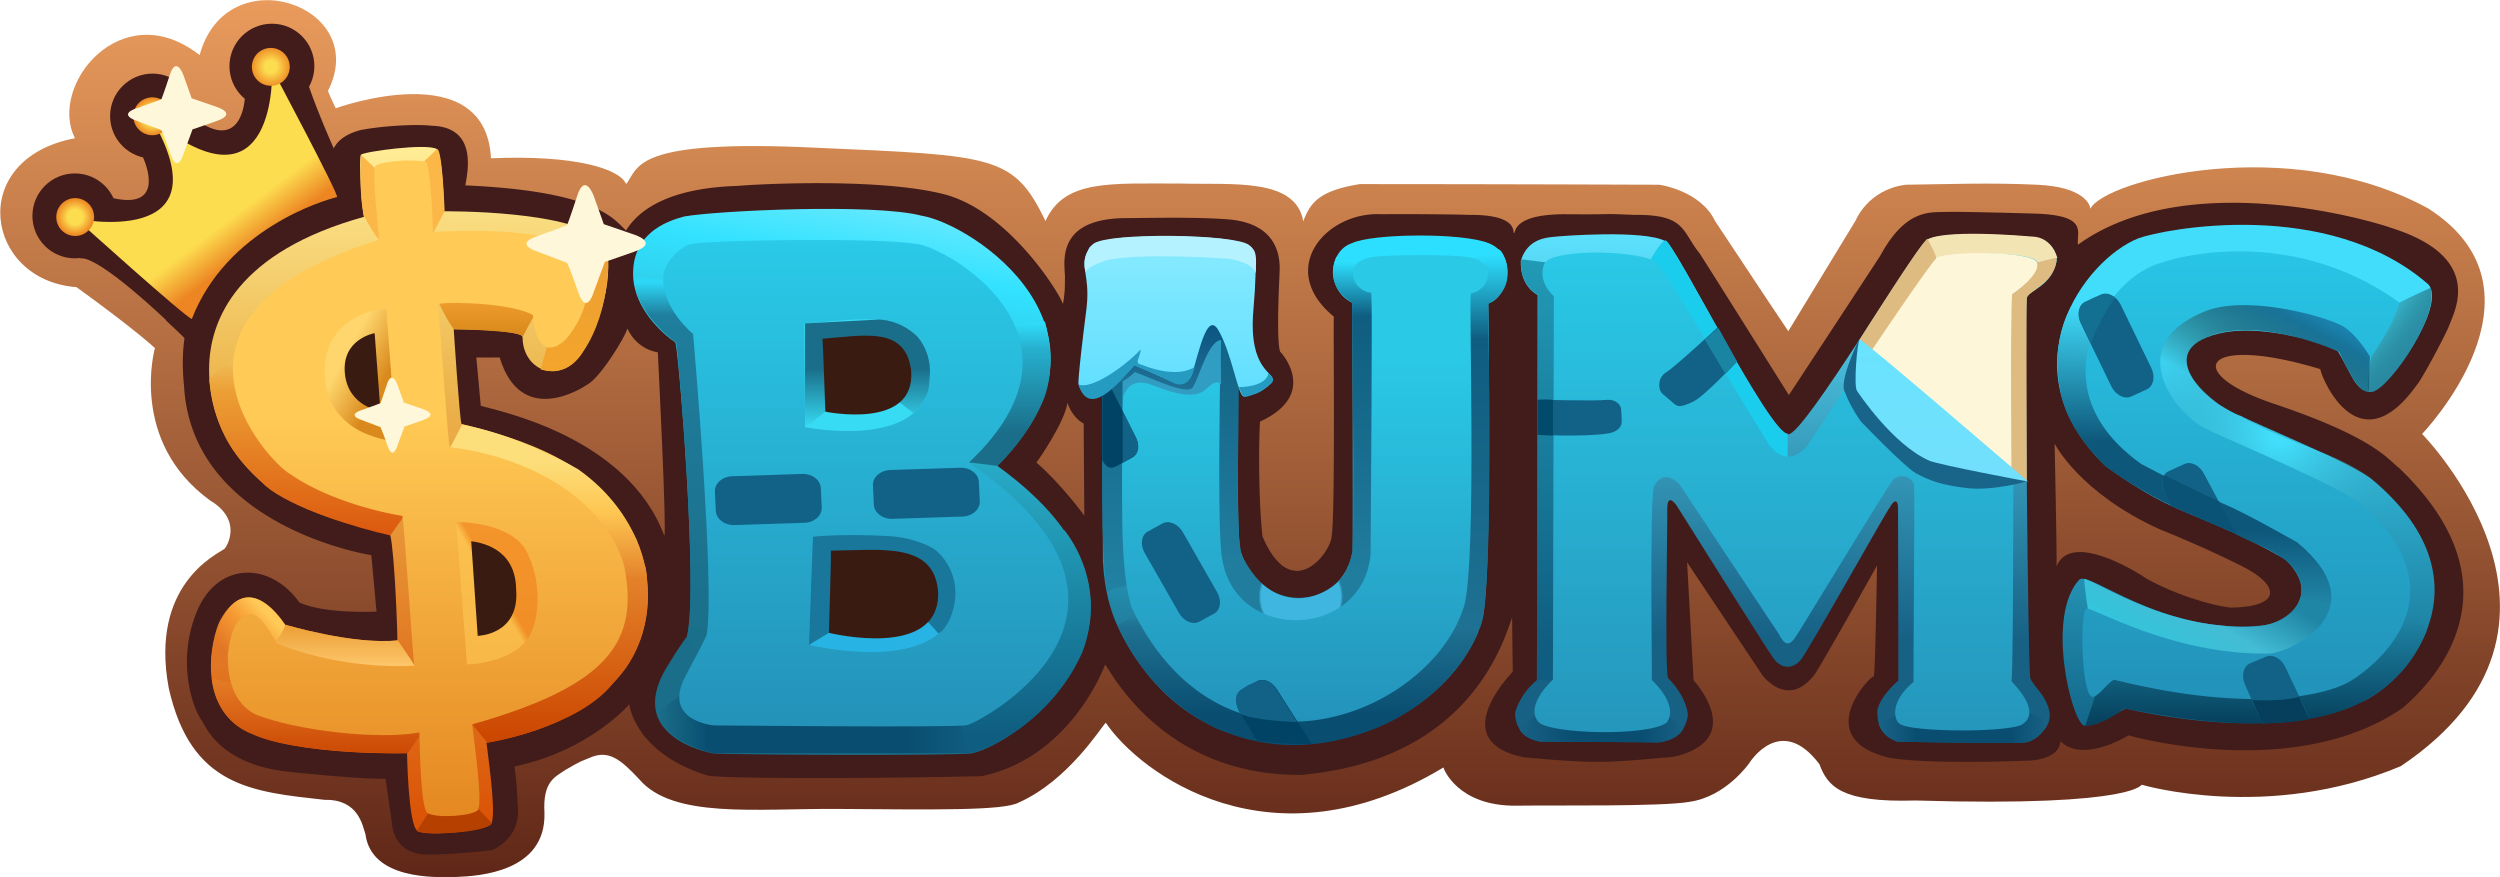 <svg id="logo_complex" xmlns="http://www.w3.org/2000/svg" xmlns:xlink="http://www.w3.org/1999/xlink" width="3857" height="1353" viewBox="0 0 3857 1353">
  <defs>
    <style>
      .cls-1, .cls-10, .cls-11, .cls-12, .cls-13, .cls-14, .cls-15, .cls-16, .cls-17, .cls-18, .cls-19, .cls-2, .cls-20, .cls-21, .cls-22, .cls-23, .cls-24, .cls-25, .cls-26, .cls-27, .cls-28, .cls-29, .cls-3, .cls-30, .cls-31, .cls-32, .cls-33, .cls-34, .cls-35, .cls-36, .cls-37, .cls-38, .cls-39, .cls-4, .cls-40, .cls-41, .cls-42, .cls-43, .cls-44, .cls-45, .cls-46, .cls-47, .cls-48, .cls-49, .cls-5, .cls-50, .cls-51, .cls-52, .cls-53, .cls-54, .cls-55, .cls-56, .cls-57, .cls-58, .cls-59, .cls-6, .cls-60, .cls-61, .cls-62, .cls-63, .cls-64, .cls-65, .cls-66, .cls-67, .cls-68, .cls-69, .cls-7, .cls-70, .cls-71, .cls-72, .cls-74, .cls-76, .cls-78, .cls-8, .cls-9 {
        fill-rule: evenodd;
      }

      .cls-1 {
        fill: url(#linear-gradient);
        filter: url(#filter);
      }

      .cls-2, .cls-73 {
        fill: #421c1b;
      }

      .cls-3 {
        fill: url(#linear-gradient-2);
      }

      .cls-4 {
        fill: url(#linear-gradient-3);
      }

      .cls-5 {
        fill: url(#linear-gradient-4);
      }

      .cls-6 {
        fill: url(#linear-gradient-5);
      }

      .cls-7 {
        fill: url(#linear-gradient-6);
      }

      .cls-8 {
        fill: url(#linear-gradient-7);
      }

      .cls-9 {
        fill: url(#linear-gradient-8);
      }

      .cls-10 {
        fill: url(#linear-gradient-9);
      }

      .cls-11 {
        fill: url(#linear-gradient-10);
      }

      .cls-12 {
        fill: url(#radial-gradient);
      }

      .cls-13 {
        fill: url(#linear-gradient-11);
      }

      .cls-14 {
        fill: url(#linear-gradient-12);
      }

      .cls-15 {
        fill: #116286;
      }

      .cls-16, .cls-31 {
        fill: #1a84a3;
      }

      .cls-16 {
        opacity: 0.41;
      }

      .cls-17 {
        fill: #053f5b;
      }

      .cls-18 {
        fill: #0b5376;
      }

      .cls-19 {
        fill: url(#linear-gradient-13);
      }

      .cls-20 {
        fill: #f3e4b4;
      }

      .cls-21 {
        fill: url(#linear-gradient-14);
      }

      .cls-22 {
        fill: url(#linear-gradient-15);
      }

      .cls-23 {
        fill: url(#linear-gradient-16);
      }

      .cls-24 {
        fill: #1bcded;
      }

      .cls-25 {
        fill: url(#linear-gradient-17);
      }

      .cls-26 {
        fill: #fef6d9;
      }

      .cls-27 {
        fill: #debc81;
      }

      .cls-28 {
        fill: url(#linear-gradient-18);
      }

      .cls-29 {
        fill: url(#linear-gradient-19);
      }

      .cls-30 {
        fill: #004b6c;
      }

      .cls-32 {
        fill: url(#linear-gradient-20);
      }

      .cls-33 {
        fill: url(#linear-gradient-21);
      }

      .cls-34 {
        fill: url(#linear-gradient-22);
      }

      .cls-35 {
        fill: url(#linear-gradient-23);
      }

      .cls-36 {
        fill: url(#linear-gradient-24);
      }

      .cls-37 {
        fill: url(#linear-gradient-25);
      }

      .cls-38 {
        fill: url(#radial-gradient-2);
      }

      .cls-39 {
        fill: url(#linear-gradient-26);
      }

      .cls-40 {
        fill: #329dc3;
      }

      .cls-41 {
        fill: url(#linear-gradient-27);
      }

      .cls-42 {
        fill: #004364;
      }

      .cls-43 {
        fill: url(#linear-gradient-28);
      }

      .cls-44 {
        fill: #259bc2;
      }

      .cls-45 {
        fill: url(#linear-gradient-29);
      }

      .cls-46 {
        fill: url(#linear-gradient-30);
      }

      .cls-47 {
        fill: url(#linear-gradient-31);
      }

      .cls-48 {
        fill: url(#linear-gradient-32);
      }

      .cls-49 {
        fill: url(#linear-gradient-33);
      }

      .cls-50 {
        fill: url(#linear-gradient-34);
      }

      .cls-51 {
        fill: url(#linear-gradient-35);
      }

      .cls-52 {
        fill: #27b4e4;
      }

      .cls-53 {
        fill: #19779b;
      }

      .cls-54 {
        fill: #3a1b12;
      }

      .cls-55 {
        fill: #37dbf4;
      }

      .cls-56 {
        fill: url(#linear-gradient-36);
      }

      .cls-57 {
        fill: url(#linear-gradient-37);
      }

      .cls-58 {
        fill: url(#linear-gradient-38);
      }

      .cls-59 {
        fill: url(#linear-gradient-39);
      }

      .cls-60 {
        fill: url(#linear-gradient-40);
      }

      .cls-61 {
        fill: url(#linear-gradient-41);
      }

      .cls-62 {
        fill: url(#linear-gradient-42);
      }

      .cls-63 {
        fill: url(#linear-gradient-43);
      }

      .cls-64 {
        fill: url(#linear-gradient-44);
      }

      .cls-65 {
        fill: url(#linear-gradient-45);
      }

      .cls-66 {
        fill: url(#linear-gradient-46);
      }

      .cls-67 {
        fill: #fbb748;
      }

      .cls-68 {
        fill: url(#linear-gradient-47);
      }

      .cls-69 {
        fill: url(#linear-gradient-48);
      }

      .cls-70 {
        fill: url(#linear-gradient-49);
      }

      .cls-71 {
        opacity: 0.62;
        fill: url(#linear-gradient-50);
      }

      .cls-72 {
        fill: url(#linear-gradient-51);
      }

      .cls-74 {
        fill: url(#linear-gradient-52);
      }

      .cls-75 {
        fill: url(#radial-gradient-3);
      }

      .cls-76 {
        fill: url(#radial-gradient-4);
      }

      .cls-77 {
        fill: url(#radial-gradient-5);
      }

      .cls-78 {
        fill: #fff7d9;
      }
    </style>
    <linearGradient id="linear-gradient" x1="1928.643" y1="0.25" x2="1928.643" y2="1353.31" gradientUnits="userSpaceOnUse">
      <stop offset="0" stop-color="#e99b5c"/>
      <stop offset="1" stop-color="#602718"/>
    </linearGradient>
    <filter id="filter" x="0.406" y="0.25" width="3856.474" height="1353.06" filterUnits="userSpaceOnUse">
      <feGaussianBlur result="blur" stdDeviation="9.899" in="SourceAlpha"/>
      <feFlood result="flood" flood-color="#6e3a17" flood-opacity="0.35"/>
      <feComposite result="composite" operator="out" in2="blur"/>
      <feOffset result="offset"/>
      <feComposite result="composite-2" operator="in" in2="SourceAlpha"/>
      <feBlend result="blend" mode="multiply" in2="SourceGraphic"/>
    </filter>
    <linearGradient id="linear-gradient-2" x1="880.247" y1="826.5" x2="880.247" y2="507" gradientUnits="userSpaceOnUse">
      <stop offset="0" stop-color="#945231"/>
      <stop offset="1" stop-color="#b66f42"/>
    </linearGradient>
    <linearGradient id="linear-gradient-3" x1="1635.88" y1="795.5" x2="1635.88" y2="621.5" gradientUnits="userSpaceOnUse">
      <stop offset="0" stop-color="#975533"/>
      <stop offset="1" stop-color="#a7633b"/>
    </linearGradient>
    <linearGradient id="linear-gradient-4" x1="3336.065" y1="937.5" x2="3336.065" y2="684.5" gradientUnits="userSpaceOnUse">
      <stop offset="0" stop-color="#85462a"/>
      <stop offset="1" stop-color="#9e5b36"/>
    </linearGradient>
    <linearGradient id="linear-gradient-5" x1="3464.875" y1="1119.56" x2="3464.875" y2="346.875" gradientUnits="userSpaceOnUse">
      <stop offset="0" stop-color="#13678a"/>
      <stop offset="0.817" stop-color="#41ddfb"/>
      <stop offset="1" stop-color="#41ddfb"/>
    </linearGradient>
    <linearGradient id="linear-gradient-6" x1="3480.5" y1="1120" x2="3480.5" y2="925.375" gradientUnits="userSpaceOnUse">
      <stop offset="0" stop-color="#053f5b"/>
      <stop offset="1" stop-color="#2491b3"/>
    </linearGradient>
    <linearGradient id="linear-gradient-7" x1="3751.53" y1="556.503" x2="3652.97" y2="492.497" gradientUnits="userSpaceOnUse">
      <stop offset="0" stop-color="#2aa3ce"/>
      <stop offset="0.096" stop-color="#2895ba"/>
      <stop offset="1" stop-color="#101003" stop-opacity="0"/>
    </linearGradient>
    <linearGradient id="linear-gradient-8" x1="3384.09" y1="1028.97" x2="3464.63" y2="893" gradientUnits="userSpaceOnUse">
      <stop offset="0" stop-color="#34c4db"/>
      <stop offset="0.467" stop-color="#43bcd5"/>
      <stop offset="1" stop-color="#2086a6"/>
    </linearGradient>
    <linearGradient id="linear-gradient-9" x1="0.77" x2="-0.77" y2="-1" gradientUnits="userSpaceOnUse">
      <stop offset="0" stop-color="#38cbe6"/>
      <stop offset="1" stop-color="#2fb1d0"/>
    </linearGradient>
    <linearGradient id="linear-gradient-10" x1="3391.619" y1="929.531" x2="3399.601" y2="472.219" gradientUnits="userSpaceOnUse">
      <stop offset="-0.22" stop-color="#2186a7"/>
      <stop offset="-0.03" stop-color="#2186a7"/>
      <stop offset="0.248" stop-color="#0d577a"/>
      <stop offset="0.537" stop-color="#0d577a"/>
      <stop offset="1.047" stop-color="#41ddfb"/>
      <stop offset="1.22" stop-color="#41ddfb"/>
    </linearGradient>
    <radialGradient id="radial-gradient" cx="3516.64" cy="668.813" r="198.812" gradientUnits="userSpaceOnUse">
      <stop offset="0.016" stop-color="#41ddfb"/>
      <stop offset="0.088" stop-color="#41ddfb"/>
      <stop offset="1.66" stop-color="#35abc2" stop-opacity="0"/>
    </radialGradient>
    <linearGradient id="linear-gradient-11" x1="3508.492" y1="453.094" x2="3427.888" y2="604.688" gradientUnits="userSpaceOnUse">
      <stop offset="0" stop-color="#1981ad"/>
      <stop offset="0.124" stop-color="#187398"/>
      <stop offset="1" stop-color="#101003" stop-opacity="0"/>
    </linearGradient>
    <linearGradient id="linear-gradient-12" x1="3465.64" y1="1078.47" x2="3465.64" y2="387.75" gradientUnits="userSpaceOnUse">
      <stop offset="0" stop-color="#2292b9"/>
      <stop offset="1" stop-color="#28c5e6"/>
    </linearGradient>
    <linearGradient id="linear-gradient-13" x1="2748.448" y1="1146.03" x2="2762.142" y2="361.469" gradientUnits="userSpaceOnUse">
      <stop offset="0" stop-color="#176185"/>
      <stop offset="0.211" stop-color="#176185"/>
      <stop offset="1" stop-color="#5de3ff"/>
    </linearGradient>
    <linearGradient id="linear-gradient-14" x1="2898.94" y1="1118.895" x2="3161" y2="1118.895" gradientUnits="userSpaceOnUse">
      <stop offset="0" stop-color="#176185"/>
      <stop offset="0.021" stop-color="#176185"/>
      <stop offset="0.225" stop-color="#094e71"/>
      <stop offset="0.5" stop-color="#094e71"/>
      <stop offset="0.775" stop-color="#094e71"/>
      <stop offset="0.979" stop-color="#176185"/>
      <stop offset="1" stop-color="#176185"/>
    </linearGradient>
    <linearGradient id="linear-gradient-15" x1="2344.84" y1="1120.513" x2="2597" y2="1111.707" gradientUnits="userSpaceOnUse">
      <stop offset="0" stop-color="#176185"/>
      <stop offset="0.329" stop-color="#094e71"/>
      <stop offset="0.738" stop-color="#094e71"/>
      <stop offset="1" stop-color="#176185"/>
    </linearGradient>
    <linearGradient id="linear-gradient-16" x1="2379.89" y1="1051" x2="2379.89" y2="400" gradientUnits="userSpaceOnUse">
      <stop offset="0" stop-color="#0f5d80"/>
      <stop offset="0.073" stop-color="#0f5d80"/>
      <stop offset="0.994" stop-color="#219ab6"/>
      <stop offset="1" stop-color="#219ab6"/>
    </linearGradient>
    <linearGradient id="linear-gradient-17" x1="2755.8" y1="1129.56" x2="2755.8" y2="389.656" gradientUnits="userSpaceOnUse">
      <stop offset="0" stop-color="#2596bc"/>
      <stop offset="1" stop-color="#2ac9e7"/>
    </linearGradient>
    <linearGradient id="linear-gradient-18" x1="2991.196" y1="524" x2="2979.144" y2="753.969" gradientUnits="userSpaceOnUse">
      <stop offset="0" stop-color="#196589"/>
      <stop offset="0.746" stop-color="#196589"/>
      <stop offset="1" stop-color="#196589"/>
    </linearGradient>
    <linearGradient id="linear-gradient-19" x1="2995.875" y1="743" x2="2995.875" y2="524" gradientUnits="userSpaceOnUse">
      <stop offset="0" stop-color="#72dffd"/>
      <stop offset="1" stop-color="#69e3fe"/>
    </linearGradient>
    <linearGradient id="linear-gradient-20" x1="2013.045" y1="1147.94" x2="2013.045" y2="363.344" gradientUnits="userSpaceOnUse">
      <stop offset="0" stop-color="#1f6e8f"/>
      <stop offset="0.14" stop-color="#1f6e8f"/>
      <stop offset="0.778" stop-color="#2ddffe"/>
      <stop offset="1" stop-color="#2ddffe"/>
    </linearGradient>
    <linearGradient id="linear-gradient-21" x1="2281.955" y1="977.5" x2="2281.955" y2="384.812" gradientUnits="userSpaceOnUse">
      <stop offset="0" stop-color="#1f7293"/>
      <stop offset="0.766" stop-color="#0f5d80"/>
      <stop offset="0.986" stop-color="#2ddffe"/>
      <stop offset="1" stop-color="#2ddffe"/>
    </linearGradient>
    <linearGradient id="linear-gradient-22" x1="2002.5" y1="1149.47" x2="2002.5" y2="948" gradientUnits="userSpaceOnUse">
      <stop offset="0" stop-color="#094e71"/>
      <stop offset="0.234" stop-color="#094e71"/>
      <stop offset="0.907" stop-color="#1f7192"/>
      <stop offset="0.99" stop-color="#2280a1"/>
      <stop offset="1" stop-color="#2280a1"/>
    </linearGradient>
    <linearGradient id="linear-gradient-23" x1="2097.155" y1="927.844" x2="2097.155" y2="396" gradientUnits="userSpaceOnUse">
      <stop offset="0" stop-color="#2280a1"/>
      <stop offset="0.828" stop-color="#0f5d80"/>
      <stop offset="0.986" stop-color="#2ddffe"/>
      <stop offset="1" stop-color="#2ddffe"/>
    </linearGradient>
    <linearGradient id="linear-gradient-24" x1="1898.06" y1="899.938" x2="1898.06" y2="384" gradientUnits="userSpaceOnUse">
      <stop offset="0" stop-color="#2280a1"/>
      <stop offset="0.888" stop-color="#0f5d80"/>
      <stop offset="0.986" stop-color="#2ddffe"/>
      <stop offset="1" stop-color="#2ddffe"/>
    </linearGradient>
    <linearGradient id="linear-gradient-25" x1="1728.375" y1="920.312" x2="1728.375" y2="395" gradientUnits="userSpaceOnUse">
      <stop offset="0" stop-color="#2282a3"/>
      <stop offset="0.888" stop-color="#0f5d80"/>
      <stop offset="0.986" stop-color="#2ddffe"/>
      <stop offset="1" stop-color="#2ddffe"/>
    </linearGradient>
    <radialGradient id="radial-gradient-2" cx="2006.86" cy="920.578" r="65.216" gradientUnits="userSpaceOnUse">
      <stop offset="0" stop-color="#3eb6e0"/>
      <stop offset="0.939" stop-color="#3eb6e0"/>
      <stop offset="1.44" stop-color="#217d9e"/>
    </radialGradient>
    <linearGradient id="linear-gradient-26" x1="2013.28" y1="1113.47" x2="2013.28" y2="393.562" gradientUnits="userSpaceOnUse">
      <stop offset="0" stop-color="#2493bb"/>
      <stop offset="0.778" stop-color="#2ac9e6"/>
      <stop offset="1" stop-color="#2ac9e6"/>
    </linearGradient>
    <linearGradient id="linear-gradient-27" x1="1808.678" y1="494.438" x2="1799.352" y2="601.031" gradientUnits="userSpaceOnUse">
      <stop offset="-0.165" stop-color="#0a5481"/>
      <stop offset="1.165" stop-color="#217196"/>
    </linearGradient>
    <linearGradient id="linear-gradient-28" x1="1813.58" y1="614.562" x2="1813.58" y2="364.688" gradientUnits="userSpaceOnUse">
      <stop offset="0" stop-color="#60deff"/>
      <stop offset="1" stop-color="#89ebff"/>
    </linearGradient>
    <linearGradient id="linear-gradient-29" x1="1805.53" y1="421.75" x2="1805.53" y2="363.875" gradientUnits="userSpaceOnUse">
      <stop offset="0" stop-color="#b5f2ff"/>
      <stop offset="1" stop-color="#b5f2ff"/>
    </linearGradient>
    <linearGradient id="linear-gradient-30" x1="1256.562" y1="1164.62" x2="1402.817" y2="322.281" gradientUnits="userSpaceOnUse">
      <stop offset="0" stop-color="#1a6e89"/>
      <stop offset="0.226" stop-color="#1a6e89"/>
      <stop offset="0.887" stop-color="#32e2ff"/>
      <stop offset="1" stop-color="#65e9ff"/>
    </linearGradient>
    <linearGradient id="linear-gradient-31" x1="1581" y1="1162.03" x2="1581" y2="818" xlink:href="#linear-gradient-16"/>
    <linearGradient id="linear-gradient-32" x1="1013" y1="1115.205" x2="1496" y2="1115.205" gradientUnits="userSpaceOnUse">
      <stop offset="0" stop-color="#1a6e89"/>
      <stop offset="0.006" stop-color="#1a6e89"/>
      <stop offset="0.163" stop-color="#094e71"/>
      <stop offset="0.801" stop-color="#094e71"/>
      <stop offset="1" stop-color="#0f5d80"/>
    </linearGradient>
    <linearGradient id="linear-gradient-33" x1="1044.405" y1="1021.03" x2="1044.405" y2="429.562" gradientUnits="userSpaceOnUse">
      <stop offset="0" stop-color="#1a6e89"/>
      <stop offset="0.904" stop-color="#1f7e9d"/>
      <stop offset="0.99" stop-color="#2dd8f6"/>
      <stop offset="1" stop-color="#2dd8f6"/>
    </linearGradient>
    <linearGradient id="linear-gradient-34" x1="1545.125" y1="718.812" x2="1545.125" y2="496" gradientUnits="userSpaceOnUse">
      <stop offset="0" stop-color="#1a6e89"/>
      <stop offset="0.226" stop-color="#1a6e89"/>
      <stop offset="0.813" stop-color="#26b0ce"/>
      <stop offset="1" stop-color="#30dffc"/>
    </linearGradient>
    <linearGradient id="linear-gradient-35" x1="1335.625" y1="1120.69" x2="1335.625" y2="370.219" gradientUnits="userSpaceOnUse">
      <stop offset="0" stop-color="#2492b9"/>
      <stop offset="1" stop-color="#2acae8"/>
    </linearGradient>
    <linearGradient id="linear-gradient-36" x1="1338.39" y1="660" x2="1338.39" y2="493" gradientUnits="userSpaceOnUse">
      <stop offset="0" stop-color="#37dbf4"/>
      <stop offset="0.545" stop-color="#1a6e89"/>
      <stop offset="1" stop-color="#1a6e89"/>
    </linearGradient>
    <linearGradient id="linear-gradient-37" x1="661.109" y1="1285.81" x2="661.109" y2="226.719" gradientUnits="userSpaceOnUse">
      <stop offset="0" stop-color="#da5005"/>
      <stop offset="0.667" stop-color="#edb850"/>
      <stop offset="1" stop-color="#ffed96"/>
    </linearGradient>
    <linearGradient id="linear-gradient-38" x1="476.985" y1="826" x2="476.985" y2="548.281" gradientUnits="userSpaceOnUse">
      <stop offset="0" stop-color="#dc580d"/>
      <stop offset="0.801" stop-color="#ec9f35"/>
      <stop offset="1" stop-color="#f0c45d"/>
    </linearGradient>
    <linearGradient id="linear-gradient-39" x1="886.281" y1="572.562" x2="886.281" y2="377" gradientUnits="userSpaceOnUse">
      <stop offset="0" stop-color="#f3a52b"/>
      <stop offset="1" stop-color="#ec9f35"/>
    </linearGradient>
    <linearGradient id="linear-gradient-40" x1="750.844" y1="519" x2="750.844" y2="450.688" gradientUnits="userSpaceOnUse">
      <stop offset="0" stop-color="#d8871a"/>
      <stop offset="1" stop-color="#f3a231"/>
    </linearGradient>
    <linearGradient id="linear-gradient-41" x1="860.563" y1="1146" x2="860.563" y2="865.812" gradientUnits="userSpaceOnUse">
      <stop offset="0" stop-color="#cb4500"/>
      <stop offset="1" stop-color="#e6882e"/>
    </linearGradient>
    <linearGradient id="linear-gradient-42" x1="701" y1="1285.56" x2="701" y2="1242.56" gradientUnits="userSpaceOnUse">
      <stop offset="0" stop-color="#b64000"/>
      <stop offset="1" stop-color="#b64000"/>
    </linearGradient>
    <linearGradient id="linear-gradient-43" x1="492.047" y1="1162.09" x2="492.047" y2="1047" gradientUnits="userSpaceOnUse">
      <stop offset="0" stop-color="#cc4904"/>
      <stop offset="1" stop-color="#e47c27"/>
    </linearGradient>
    <linearGradient id="linear-gradient-44" x1="532.438" y1="1030.34" x2="532.438" y2="964" gradientUnits="userSpaceOnUse">
      <stop offset="0" stop-color="#fdc86d"/>
      <stop offset="1" stop-color="#ec9f35"/>
    </linearGradient>
    <linearGradient id="linear-gradient-45" x1="325.594" y1="1033.273" x2="440.188" y2="926.413" gradientUnits="userSpaceOnUse">
      <stop offset="0.22" stop-color="#e17624"/>
      <stop offset="0.563" stop-color="#f79e35"/>
      <stop offset="0.78" stop-color="#ffca57"/>
    </linearGradient>
    <linearGradient id="linear-gradient-46" x1="843" y1="890" x2="843" y2="655" gradientUnits="userSpaceOnUse">
      <stop offset="0" stop-color="#e4842c"/>
      <stop offset="0.423" stop-color="#fec652"/>
      <stop offset="0.758" stop-color="#fcde7a"/>
      <stop offset="1" stop-color="#fcde7a"/>
    </linearGradient>
    <linearGradient id="linear-gradient-47" x1="659.968" y1="1259.09" x2="659.968" y2="247.594" gradientUnits="userSpaceOnUse">
      <stop offset="0" stop-color="#e58821"/>
      <stop offset="0.612" stop-color="#ffca55"/>
      <stop offset="1" stop-color="#ffca55"/>
    </linearGradient>
    <linearGradient id="linear-gradient-48" x1="611.312" y1="609.351" x2="500.844" y2="548.117" gradientUnits="userSpaceOnUse">
      <stop offset="0.22" stop-color="#da8a1d"/>
      <stop offset="0.78" stop-color="#fed66d"/>
    </linearGradient>
    <linearGradient id="linear-gradient-49" x1="559.36" y1="634" x2="559.36" y2="514" gradientUnits="userSpaceOnUse">
      <stop offset="0" stop-color="#3a1b12"/>
      <stop offset="0.612" stop-color="#3a1b12"/>
      <stop offset="1" stop-color="#3a1b12"/>
    </linearGradient>
    <linearGradient id="linear-gradient-50" x1="829.438" y1="878.987" x2="703.719" y2="951.571" gradientUnits="userSpaceOnUse">
      <stop offset="0.44" stop-color="#f0801a"/>
      <stop offset="0.52" stop-color="#fec652"/>
      <stop offset="0.56" stop-color="#fec652"/>
    </linearGradient>
    <linearGradient id="linear-gradient-51" x1="761.828" y1="981" x2="761.828" y2="835" gradientUnits="userSpaceOnUse">
      <stop offset="0" stop-color="#3a1b12"/>
      <stop offset="1" stop-color="#3a1b12"/>
    </linearGradient>
    <linearGradient id="linear-gradient-52" x1="463.908" y1="492" x2="173.342" y2="106.406" gradientUnits="userSpaceOnUse">
      <stop offset="0" stop-color="#ec8522"/>
      <stop offset="0.273" stop-color="#ec8522"/>
      <stop offset="0.392" stop-color="#fddd50"/>
      <stop offset="1" stop-color="#fddd50"/>
    </linearGradient>
    <radialGradient id="radial-gradient-3" cx="417.813" cy="103.156" r="37.598" gradientUnits="userSpaceOnUse">
      <stop offset="0" stop-color="#fddd50"/>
      <stop offset="0.246" stop-color="#fddd50"/>
      <stop offset="0.86" stop-color="#ec8522"/>
      <stop offset="1" stop-color="#ec8522"/>
    </radialGradient>
    <radialGradient id="radial-gradient-4" cx="235" cy="179.406" r="29.219" gradientUnits="userSpaceOnUse">
      <stop offset="0" stop-color="#fddd50"/>
      <stop offset="0.478" stop-color="#fddd50"/>
      <stop offset="1" stop-color="#ec8522"/>
    </radialGradient>
    <radialGradient id="radial-gradient-5" cx="116" cy="334.875" r="29.219" gradientUnits="userSpaceOnUse">
      <stop offset="0" stop-color="#fddd50"/>
      <stop offset="0.4" stop-color="#fddd50"/>
      <stop offset="1" stop-color="#ec8522"/>
    </radialGradient>
  </defs>
  <path class="cls-1" d="M966,284c20.25-25.737,8.43-70.061,295-56,273.9,11.978,303.11,11.807,352,113,29.01-64.562,99.95-57.676,208.87-57.818,79.25,2.175,177.19-9.415,188.82,58.252,10.95-29.715,25.81-47.569,87.31-57.434,220.32,0.036,462,1,462,1s63.46,8.647,86,56c56.91,86.372,113,170,113,170l104-171s18.58-47.35,77-55c69.91-.964,131.01-3.333,203,0s81.57,30.583,82,37c21.82-44.1,306.89-118.3,521.71-.14,200.67,128.769-9.92,347.655-9.92,347.655S4027.7,964.619,3704,1182c-205.19,86.5-399.68,28.68-399.68,28.68,0.16-3.36,2.56,34.84-349.32,24.32-115.22,3.58-135.36-22.17-148-56-59.96-79.59-108-2-108-2s-35.42,51.74-92,60c-42.03,7.67-204.87,5.13-267,6-91.71,1.23-113.39-58.05-113-59-266.3,160.84-468.88,8.49-521-69-6.6,5.91-57.27,88.84-134,123-22.82,13.1-134.15,11.01-279.08,10.01-127.39-.88-254.77,15.45-306.92-46.01-27.913-29.67-46.609-45.95-76-33-13.166,5.72-10.982,3.22-38,19-14.77,10.44-34.939,16.79-32,66,2.493,91.95-102.094,97.53-136,99-33.907.98-130.995,3.95-140.22-66.16-4.54-12.79-10.415-53.91-62.766-52.84-111.475-12.4-206.368-19.53-240.667-172.49C230.541,901.751,335.132,854.957,346,847c3.285-2.406,29.767-43.951-22-75-125.656-91.358-85-235-85-235s-29.132-27.576-121-94c-141.372-10.318-170.611-197.986-2.293-229.745C73.978,132.254,187.363-9.37,308,85c41.73-153.28,265.355-76.486,197.9,55.326C512.5,156.253,518,167,518,167s231.372-83.877,239.459,77.21C885.357,238.645,955.874,259.951,966,284Z"/>
  <g>
    <path class="cls-2" d="M3178.88,1143.52c34.83,34.83,105-9,105-9s256.66,73.83,424-43c8.66-9.5,207.66-163.5-6-369-16.5-12-35.34-46.334-192-99-145.34-48.334-113.34-109.334,70-54,0,8.666,57.16,153.5,149,24,6-5.334,44.83-77.834,50-92,8.33-22.5,53.99-104.834-90-150-16.5-6.5-310.84-98.167-483,26-2.5-19.5,17.16-45.5-67-48-23.17-.667-112.48-3.2-137.81-2.534s-61.52-3.458-100.19,67.534c-5.67,9-141,215-141,215s-129.67-206.667-138-219c-27.5-34-20.84-60-101-59-58.17-2.5-19.5-.334-104-1s-78.17,29.166-81,29,8-28.834-70-28c-16-.834-103.17-1.5-134-1-86.34-4.834-163.17,84.833-74,158-1.17-3.167,2.51,306.835-3.49,339-0.67,23.5-61.01,106.831-106.56.251-5.24-43.854-6.53-128.785-3.95-177.253,92.33-42.667,32-107,32-107s-7.5,1-2-117c-0.34-8.334,12.33-80-78-88-48.5-3.667-103.34-2.5-158-2-118,.166-92.51,79.166-95,95a179.284,179.284,0,0,1-3,38c0-8-80.17-143.667-184-170s-299.34-14.5-314-13-132.67-.834-176.005,69C947.542,339.349,923.167,295,718,286c2.925-19.106,20.052-90.023-52-92-24.167-2.667-72.958-.151-109.125,6.516-88,22.666-25,109-25,109s-275,30.166-248,285c11.5,219.166,289,262,289,262l8,87s-78.333,4.333-119-14c-45-63.334-127-64.334-159,16s-2.667,152.664,9,167c5.167,7.5,26.333,66.16,132,78,119.667,12.66,151,11,151,11l10,70s1.333,48,57,47,97-7,97-7,45.422-16.83,40-68c-1.3-23.43-1.313-30.86-5-61,116.682-24.73,177-96,177-96s7.572,75.08,121.005,110c21.9,5.42,278.64,4.47,422,1,137.06-27.98,189.49-167.67,191-172,4.83,1.16,83.5,171.33,302,170,258.83-22.34,312-203.338,326-243,0,6,1,84,1,84s-106.67,107.33,18,132c112.66,10,124.33,8.5,231-1,114.16-27.34,30-118,30-118l-10-182,116,174s38.49,52.83,80,0c8.16-10,97-169,97-169s-2.67,164.164-5,171c-6.84.16-98.34,97.66,26,126,66.83,10.33,211,4,211,4S3176.71,1173.85,3178.88,1143.52Z"/>
    <path class="cls-3" d="M770.875,551.516c-4.719.205-36,0-36,0l6.855,74.593c23.285,7.222,225.478,45.907,283.15,200.407,4.1-4.514-10-283-10-283S983.5,540.4,968,507c-5.939,17.646-38.967,68.94-56.408,82.483S802.883,657.187,770.875,551.516Z"/>
    <path class="cls-4" d="M1646.88,621.516c8.12,24.168,25,32,25,32l1,142s-35.29-48.635-74-82C1603.37,708.6,1643.02,649.748,1646.88,621.516Z"/>
    <path class="cls-5" d="M3169.88,684.516s38.15,75.963,162,132c11.76,4.705,74.24,30.2,129,58s61.35,61.289-18,63c-13.05-.642-69.26-11.491-130-44-6.85-5.133-116.48-76.892-140-20C3173.52,855.336,3169.88,684.516,3169.88,684.516Z"/>
  </g>
  <g>
    <g id="S">
      <path class="cls-6" d="M3658.46,604.568c26.31-1.258,117.65-135.7,87.71-166.049-154.63-134.648-407.68-85.318-446.97-70.884-83.86,33.239-206.6,201.215-50.32,351.76,122.04,87.077,129.14,60.4,277,143.621,62.37,61.36-8.67,102.259-38.15,102.259-153.94,13.874-264.75-86.034-279.91-70.9-52.06,56.666-11.75,218.563,7.39,225.073,23.9,1.68,53.62-22.71,64.56-26.03,232.53,51.16,346.33-.32,358.69-8.41,62.73-21.22,217.17-180.741,22.58-343.981C3635.8,717.409,3471.79,650.557,3458,642c-51.04-16.086-148.72-107.6-22.78-129.944,63.81-9.372,145.58,15.672,171.73,29.935C3626.44,573.8,3634.85,606.384,3658.46,604.568Z"/>
      <path class="cls-7" d="M3262.96,1041.95l-28.36,25.21L3217,1120s25.22-.05,60-27c128.39,23.62,389.65,72.03,467-120-25.48-44.77-68.26-47.638-68.26-47.638Z"/>
      <path class="cls-8" d="M3699,468s37.48-18.281,51-24c13.85,47.011-70.48,162.845-92,161-11.36,0,0-55,0-55Z"/>
      <path class="cls-9" d="M3216,893c-1.75,4.658,6,52.318,6,52.318s248.04,147.882,366.57,50.416S3551,907,3551,907s6.74,74.3-124,58C3323.05,955.683,3236.96,899.114,3216,893Z"/>
      <path class="cls-10" d="M3459.38,806.149"/>
      <path class="cls-11" d="M3236.18,512.056l8.93,119.738,102.93,90.329,211.12,95.055s-17.02-11.209,37.81,58.293S3581.24,930.927,3550,922c10.69-60.462-65.77-78.492-101-98-17.18-13.1-105.66-35.286-200-104-69.59-68.714-74.28-118.363-75-170,4.06-43.448,13.5-61.056,21.56-77.785C3213.63,475.914,3236.18,512.056,3236.18,512.056Z"/>
      <path class="cls-12" d="M3738,834c5.89,11.329-78.54,33.594-78.54,33.594L3295,650.175l31.51-180.132S3501.01,512.266,3477,510c-24.92-3.625-182.22,11.828-55,113C3576.69,717.947,3654.18,685.847,3738,834Z"/>
      <path class="cls-13" d="M3658.41,539.365c-3.15-1.051-3.44,65.265-3.44,65.265-16.05,1.744-30.62-30.64-46.58-62.209-178.66-73.444-261.93-8.736-226.93,38.014-6,.75-47.46-4.435-47.46-4.435s-161.99-64.554,65-112S3658.41,539.365,3658.41,539.365Z"/>
      <path id="Shape_2_copy" data-name="Shape 2 copy" class="cls-14" d="M3657.36,551.969s35.65-49.554,44.64-85.077c-173.77-125.4-366.98-68.783-393.35-50.416-58.07,28.762-169.18,182.074-5.25,299.345,145.61,77.02,91.32,36.822,240.53,120.788,129.69,107.484-16.36,173.731-45.69,171.731-148.29,1.8-270.2-72.222-279.39-69.323-10.07,3.074-7.97,129.393,8.4,136.013,9.54,1.97,24.82-23.26,34.66-26.25,222.34,54.98,332.05,19.63,359.22,4.72,20.96-9.78,192.57-123.952,23.94-274.178-32.71-28.523-226.32-108.839-238.74-116.543C3362.82,645.443,3269.73,536.294,3398,482c59.23-27.553,178.29,1.688,215.25,20.6C3636.79,515.443,3657.36,551.969,3657.36,551.969Z"/>
    </g>
    <path id="Rectangle_1_copy_15" data-name="Rectangle 1 copy 15" class="cls-15" d="M3271.94,470.445l47.03,97.095c6.57,13.567,3.49,28.422-6.89,33.179l-24.17,11.073c-10.38,4.757-24.12-2.386-30.69-15.953l-47.03-97.1c-6.57-13.567-3.48-28.422,6.9-33.179l24.16-11.073C3251.63,449.735,3265.37,456.878,3271.94,470.445Z"/>
    <path class="cls-16" d="M3263.59,458.1s-29.02,42.189-37.29,71.543c-1.56-4.845-17.13-35.267-17.13-35.267s-8.41-18.893,9.07-29.222,12.62-5.517,22.17-10.077S3263.59,458.1,3263.59,458.1Z"/>
    <path id="Rectangle_1_copy_17" data-name="Rectangle 1 copy 17" class="cls-15" d="M3526.22,1030.02L3563,1108c-17.65,5.94-73,8-73,8l-26.39-59.64c-6.14-13.76-2.59-28.51,7.93-32.94l24.5-10.31C3506.57,1008.68,3520.08,1016.25,3526.22,1030.02Z"/>
    <path class="cls-17" d="M3563,1109c-24.01,6.95-73.27,6.63-73.14,7.13L3475,1080s47.47,2.8,72-5C3552.6,1088.35,3562.19,1107.59,3563,1109Z"/>
    <path id="Rectangle_1_copy_15-2" data-name="Rectangle 1 copy 15" class="cls-15" d="M3400.73,731.826L3450,824l-101-44-10.02-19.876c-6.58-13.567-3.49-28.422,6.89-33.178l24.17-11.074C3380.42,711.115,3394.16,718.258,3400.73,731.826Z"/>
    <path class="cls-18" d="M3339.16,733.19L3424,774l27,50-101.24-43.527S3329.33,748.072,3339.16,733.19Z"/>
    <g id="M">
      <g>
        <path id="Shape_3_copy_2" data-name="Shape 3 copy 2" class="cls-19" d="M3173,403c-8.21,39.088-42.33,44.657-46,56s1.94,575.32,5.28,587,26.54,27.34,30,55c2.33,22.74-23.51,41.26-36,44-12.46,2.73-196.48-.95-198.82-0.69-27.26-11.86-30.73-25.1-31.19-48.31,4.69-22.99,32.53-46.09,32.53-46.09s-0.22-249.311-.52-265.91c0.16-14.211-6.62-12.836-12.2-1.914C2909.91,789,2793,998.9,2778.28,1018c-12.01,14.05-29.08,15.06-42-2-12.42-17.3-148.84-234.882-148.84-234.882s-14.69-23.094-15.16,2.882c0.47,23.738-4,241.27,1,262,30.61,30.61,30.79,57.47,30.79,57.47-4.86,34.13-31.91,40.01-46.5,41.83-21.26-.65-125.44-0.65-181.15-0.99-41.91-7.43-38.84-44.86-38.84-44.86s5.84-27.12,33.48-50.21c0.96-71.584,1.22-594.24,1.22-594.24s-27.31-12.344-25.99-52.551c10.46-35.61,42.65-35.922,50.9-37.088,8.18-1.155,139.32-11.328,172.09,6.639,19.26,8.717,158.63,297.638,189.99,298,24.87-.389,196.25-289.5,213.01-299,18.64-14.545,125.17-9.178,160.72-5C3175.61,370.3,3173,403,3173,403Z"/>
        <path class="cls-20" d="M2972,371s9.63-18.519,164-6c30.79,1.285,38,33,38,33l-30,7-160-6Z"/>
        <path class="cls-21" d="M3116.94,1093.42L3161,1113s-11,29-38,33c-6.25.75-126.98,0.51-196-2-22.02-6.5-27.1-24.36-28-26-2.34-4.3,55.91-26.58,55.91-26.58Z"/>
        <path class="cls-22" d="M2575,1106s15.57,12.1,22,18c-8.58,18.74-37.59,21.53-37.59,21.53L2376,1144s-21.08-2.65-30-16c-9.42-5.85,41.97-35.43,45.82-40.6S2575,1106,2575,1106Z"/>
        <path class="cls-23" d="M2347,400l66.24,8.475L2412,1051l-40-2s0.74-584.88,1-594C2340.94,436.5,2347,400,2347,400Z"/>
        <path class="cls-24" d="M2758,669l0.06,60.861-233-287.908s34.02-72.2,44.94-70.953S2732.02,671.615,2758,669Z"/>
        <path class="cls-25" d="M3143.73,404.458c5.44,18.721-38.02,48.734-38.02,48.734s1.83,575.418-2.43,597.808c42.9,45.06,26.09,62,13.99,68-30.88,11.36-163.18,10.03-184-1-10.64-3.32-20.53-33.2,18.96-66.08-0.59-16.34,1.99-289.069.84-302.194-1.27-14.512-23.05-21.157-33.64-7.813-10.59,13.65-133.87,216.863-146.15,236.087-10.34,16.757-17.9,22.13-29,0L2590.67,746.6s-23.59-26.5-39.39,4.4c-6.37,37.073-2.01,298.2-3.01,298,0,0,43.2,38.53,23.01,66-29.84,21.66-182.09,17.45-198.21-1.49-20.86-26.09,22.76-64.94,22.76-64.94L2397.28,457s-25.26-20.936-15.27-48.859c8.42-27.069,165.71-21.986,175.27-.141,18.57,18.611,77.08,124.913,172,278,31.53,41.284,60.35.063,60.35,0.063s175.24-269.565,193.4-282.275C2990.9,389.36,3133.45,385.414,3143.73,404.458Z"/>
        <path class="cls-26" d="M3104,722l1-268s45.73-29.9,38-49c-6.43-18.126-147.61-18.894-159-5s-98,138-98,138Z"/>
      </g>
      <path class="cls-27" d="M3173,398c-2-.686-30,7-30,7s8.49,15.828-38.72,49c-3.01,42.525-1,268-1,268L3127,742s-1.25-276.383,0-282C3127.94,448.767,3171.75,437.317,3173,398Z"/>
      <path class="cls-27" d="M2973.66,368.3c4.99,9.985,14.34,25.7,13.34,30.7-8.74,6.741-99,141-99,141l-19-16S2962.11,375.791,2973.66,368.3Z"/>
      <path id="Rectangle_1_copy_8" data-name="Rectangle 1 copy 8" class="cls-15" d="M2372.34,616.562s89.65,2.52,106.98.295c12.87-.917,21.64,6.99,21.89,15.707,0,0,1.07,16.682.56,20.292s-3.97,13.341-21,15.858C2446.13,674.364,2372,671,2372,671Z"/>
      <path id="Shape_60_copy" data-name="Shape 60 copy" class="cls-28" d="M2868,524s67.08,56.126,136,114c69.75,58.57,122,105,122,105s-51.61,14.681-90.92,10.057-57.32-11.142-79.87-23.28c-18.14-10.656-84.06-79.3-84.06-79.3s-16.53-22.329-24.54-44.9C2835.63,589.393,2868,524,2868,524Z"/>
      <path class="cls-29" d="M2869,524c3.47-2.6,260,219,260,219s-137.1-25.621-152.25-32.182c-57.43-24.882-111.5-107.451-111.63-107.61C2859.34,596.272,2865.53,526.6,2869,524Z"/>
      <path class="cls-30" d="M2396,617v55l-24-1V617A124.324,124.324,0,0,1,2396,617Z"/>
      <path id="Rectangle_1_copy_7" data-name="Rectangle 1 copy 7" class="cls-15" d="M2570.34,574.562c12.78-7.534,79.86-69.656,79.86-69.656l29.36,52.843s-49.5,53.34-67.22,61.813c-21.73,10.485-24.94,7.591-31.81,1.365l-16.19-13.793C2557.64,600.357,2557.57,582.1,2570.34,574.562Z"/>
      <path class="cls-31" d="M2630,524l32,53,18-19-29-52Z"/>
    </g>
    <g id="U">
      <path id="Shape_6_copy" data-name="Shape 6 copy" class="cls-32" d="M2086.15,375.067c-36.14,11.218-42.16,71.43.46,92.279,0.04,58.165.93,336.61,0,383.292-15.45,91.427-139.97,99.285-172,1.193-10.04-9.033-2.06-461.468-2.06-461.468l-211.99-1.974s-0.1,316.733,1,477.708c2.67,47.255,12.53,75.271,18.54,90.614,133.63,304.719,508.83,200.229,567.24-1.463,14.95-58.849,9.03-468.982,8.83-487.242,28.96-7.716,47.61-73.18,1.34-92.518C2257.05,358.463,2116.16,360.315,2086.15,375.067Z"/>
      <path class="cls-33" d="M2313,385c-7-2.333-54.04,20.226-54.04,20.226l-21.04,545.861S2265.2,990.531,2280,973c20.47-11.865,19.46-273.684,16-504C2346.03,441.779,2320,387.333,2313,385Z"/>
      <path class="cls-34" d="M1752,948l-28,17s40.85,106.24,155,160c17.92,5.06,101.88,50.53,232,3s170-153,170-153l-54.46-21.269L1998.9,1079.95Z"/>
      <path id="Shape_54_copy" data-name="Shape 54 copy" class="cls-35" d="M2062,396l56.43,15.681L2138,927s-6.53,7.716-79-24c15.51-10.789,20.37-22.455,28-52,1.61-66.525.93-193.689-1-384C2038.86,437.392,2062,396,2062,396Z"/>
      <path id="Shape_54_copy_2" data-name="Shape 54 copy 2" class="cls-36" d="M1883,384s5.86,15.077,23,3c15.97,251.28-12.5,475.975,21,490-2.73-3.9,27.26,43.721-33,12S1883,384,1883,384Z"/>
      <path id="Shape_54_copy_3" data-name="Shape 54 copy 3" class="cls-37" d="M1706,395l32.46,22.633,18.07,463.688c-32.47,38.99-16.88,15.092-47.53,31.679C1691.21,859.462,1706,395,1706,395Z"/>
      <path class="cls-38" d="M1918,861c-4.68,2.727-38.27,35.237-38.27,35.237l84.36,83.928,87.7-3.966L2134,911s-31.24-32.715-55-37C2077.44,903.608,1977.61,974.368,1918,861Z"/>
      <path class="cls-39" d="M2115.67,396.866c-46.73,7.768-28.29,53.035-.27,54.619,0.76,11.119,2.1-.258-0.86,403.755-11.84,131.188-208.28,137.426-228.99,6.909-10.03-42.348,0-446.124,0-446.124s-150.32-10.528-154.99-1.974c4.88,103.57-1.17,279.048,1,399.735,1.09,60.647,6.93,105.3,16,127.323,143.03,291.471,462.37,160.761,511.79-7.865,19.27-77.017,6.26-474.649,10.04-480.437,27.16-5.039,43.18-46.212-.65-55.3C2244.87,391.811,2133.77,392.982,2115.67,396.866Z"/>
      <path class="cls-40" d="M1884,594s-4.21-9.212-16,0-19.01,28.052-88,1c-41.35-17.472-47,19-47,19l-2-85,151-47Z"/>
      <path class="cls-41" d="M1751,574c26.62,9.937,79.79,35.792,89,24s27.42-87.522,51-71c0.28-7.71-2.57-32.56-2.57-32.56L1726.51,526.1S1693.42,627.812,1751,574Z"/>
      <path id="Rectangle_1_copy_5" data-name="Rectangle 1 copy 5" class="cls-15" d="M1824.96,821.2l52.79,92.379c7.38,12.908,5.34,27.732-4.56,33.109l-23.03,12.518c-9.89,5.377-23.9-.728-31.27-13.637l-52.79-92.379c-7.38-12.908-5.34-27.732,4.55-33.109l23.04-12.518C1803.58,802.186,1817.58,808.292,1824.96,821.2Z"/>
      <path id="Rectangle_1_copy_9" data-name="Rectangle 1 copy 9" class="cls-42" d="M1700.56,571.281l50.78,101.585c7.37,12.909,5.33,27.732-4.56,33.11l-23.04,12.518c-9.89,5.377-15.8,4.468-23.18-8.441V571.281Z"/>
      <path class="cls-15" d="M1732,714V634l20,40s11.05,18.906-3,30C1742.59,707.7,1732,714,1732,714Z"/>
      <path id="Rectangle_1_copy_10" data-name="Rectangle 1 copy 10" class="cls-42" d="M1970.71,1064.69l53.18,83.28s-54.32.65-84.81-5.14l-27.23-46.15c-7.38-12.91-5.34-27.73,4.56-33.11l23.03-12.52C1949.34,1045.67,1963.34,1051.78,1970.71,1064.69Z"/>
      <path class="cls-15" d="M1913,1101c19.72,10.85,88,13,88,13s-20.51-33.48-35-55c-6.31-9.37-18.15-12.67-29-7s-9.44,3.06-19,10C1902.73,1070.33,1905.11,1084.73,1913,1101Z"/>
      <path class="cls-43" d="M1933.22,385.66s8.52-.231.5,93.069S1967.62,574.417,1963,587s-35.89,25.955-44.47,24.557-18.35-67.874-39.19-102.734S1844.22,576.288,1835,584c-4,3.342-9.55,13.605-26,5-10.67-5.007-59-26-59-26-0.03.024-25.95,31.085-51.35,47.173S1664,593,1664,593s-2.87,1.5,12.53-119.46c5.49-52.457-12.23-62.214,2.48-87.88,4.43-18.958,67.26-21.206,129.55-20.959C1870.52,364.946,1928.36,370.214,1933.22,385.66Z"/>
      <path class="cls-44" d="M1664,593c18,8.86,69.14-25.339,96-54-0.97,13.577-11.55,21.187,2,24,57.58,22.737,81,3,81,3s-5.88,41.208-38,22c-21.81-10.435-39.84-18.506-55-24C1736.36,577.64,1681.23,652.156,1664,593Z"/>
      <path class="cls-44" d="M1911,597c2.41,0.566,41.85.08,46-21,11.65,8.657,5.61,13.751,5,15-21.57,18.383-20.98,14.477-35,20C1913.83,615.39,1916.52,605.779,1911,597Z"/>
      <path class="cls-45" d="M1675,420s-0.36-7.671,30.24-17.8c48.84-13.328,191.31-2.952,191.31-2.952s36.87,5.352,40.83,22.517c0.8-27.29,1.93-34.1-10.38-43.763-21.79-17.24-216.51-19.619-240-2C1666.35,395.513,1675,420,1675,420Z"/>
    </g>
    <g id="B">
      <path id="Shape_4_copy" data-name="Shape 4 copy" class="cls-46" d="M1055.23,334.068C1027.38,341.56,973.012,361,976.9,429.145c3.535,47.291,43.055,84.332,64.945,99.094,4.58,4.581,35.65,378.5,18.08,453.288-20.28,29.283-16.42,23.993-33.48,51.553-58.044,101.27,60.92,127.19,73.65,129.23s366.25,3.97,399.06,0c79.61-17.02,346.54-222.149,39.17-443.864C1748.34,509.9,1501.39,345.6,1421.48,332.729,1348.76,313.5,1104.8,324.953,1055.23,334.068Zm185.68,138.819"/>
      <path class="cls-47" d="M1478.97,1113.9S1495,1158,1496,1162c6.8,1.4,120.2-36.22,174-156,41-109.185-28-188-28-188l-71.65,3.9Z"/>
      <path class="cls-48" d="M1055.69,1068.21S1032,1084.8,1013,1100c11,43.99,83,61.6,87,62s396,0,396,0l-17.03-52.83Z"/>
      <path class="cls-49" d="M1025.1,431.823S996.313,428.305,978,430c3.261,53.992,61.4,96.8,65,98,3,9.2,35.01,383.424,17,454,3.2,3.6,31.51,39.03,31.51,39.03l19.3-482.748Z"/>
      <path class="cls-50" d="M1539.09,718.806l-69.36-8.611,58.14-203.728L1612,496s21.06,65.894-3,123S1539.09,718.806,1539.09,718.806Z"/>
      <path class="cls-51" d="M1068.62,376.25c-21.83,3-45.53,33.482-45.53,51.556-1.01,49.633,46.25,87.4,46.25,87.4s34.55,394.69,20.71,464.981c-12.8,27.372-17.48,33.452-32.14,62.272-37.54,70.21,43.47,76.69,43.47,76.69s373.6,3.71,390.4-.36c19.35-3.57,340.12-173.944,2.95-405.07,211.35-198.814-43.05-337.129-82.63-337.47C1360.86,366.511,1095.04,370.2,1068.62,376.25Zm188.21,135.806"/>
      <path id="Shape_39_copy_2" data-name="Shape 39 copy 2" class="cls-52" d="M1253,828c0.66,6.589-5,167-5,167s228.2,54.97,225.59-81.443C1467.03,810.682,1355.54,826.98,1253,828Z"/>
      <path class="cls-53" d="M1425.5,953.405s16.87,16.945,22.03,23.693c17.52-5.875,50.99-77.68-2.53-127.1-11.86-9.927-33-15-33-15Z"/>
      <path class="cls-53" d="M1459,867L1248,995l6-167s46.12-4.882,116-1S1459,867,1459,867Z"/>
      <path class="cls-54" d="M1281.99,849.533c0.51,5.042-3.12,126.774-3.12,126.774s170.55,42.483,168.54-61.884C1442.39,835.713,1360.59,848.753,1281.99,849.533Z"/>
      <path id="Shape_39_copy_3" data-name="Shape 39 copy 3" class="cls-55" d="M1240.61,499.373C1241.58,505.654,1242,659,1242,659s202.24,40.74,191.91-89.907C1422.12,470.813,1330.02,492.886,1240.61,499.373Z"/>
      <path class="cls-56" d="M1278.86,630.681L1242,660V499l114-6s33.6-.175,60,27c26.59,32.8,17.19,67.906,17,78-3.49,20.963-23,40-23,40l-43.43-34.1Z"/>
      <path id="Shape_39_copy" data-name="Shape 39 copy" class="cls-54" d="M1268.93,522.563c0.69,4.445,4.41,112.554,4.41,112.554s139.67,29.213,132.36-63.224C1397.36,502.356,1332.19,517.973,1268.93,522.563Z"/>
      <path class="cls-15" d="M1129.35,734.738l108.49-3.554c15.16-.5,27.94,9.364,28.53,22.025l1.39,29.475c0.59,12.66-11.22,23.327-26.38,23.823l-108.5,3.555c-15.16.5-27.93-9.365-28.52-22.025l-1.39-29.475C1102.38,745.9,1114.18,735.235,1129.35,734.738Z"/>
      <path id="Rectangle_1_copy_2" data-name="Rectangle 1 copy 2" class="cls-15" d="M1373.16,725.146l108.49-3.555c15.16-.5,27.94,9.365,28.53,22.025l1.39,29.475c0.59,12.661-11.22,23.327-26.38,23.824l-108.5,3.554c-15.16.5-27.93-9.364-28.52-22.025l-1.39-29.474C1346.19,736.309,1358,725.642,1373.16,725.146Z"/>
    </g>
    <g id="_" data-name="$">
      <path id="Shape_5_copy" data-name="Shape 5 copy" class="cls-57" d="M556.838,238.722C560.523,234.053,658.592,220.548,674,230c10,15.023,11,96,11,96s205.952-2.315,245.7,48.462c21.464,41.348-5.807,131.791-35.49,173.864-37,47.179-89.164,19.568-88.974-27.867C807.03,508.127,700,508,700,508s8.964,138.009,12,146c128.876,31.982,216.152,70.877,269.809,177.786C1033.44,958.656,978,1105.58,750.568,1145.93c3.974,32.65,15.971,116.64,6.432,126.07s-98.691,19.43-113,10-16-120-16-120c0.362,0.14-167.716,5.06-246.338-33.17s-56.221-142.588-42.3-171.433c46.158-83.745,100.307,6.3,100.307,6.3S550.008,995.868,613,988c0.606-3.026-3.845-133.984-11-163-103.172-25.344-133.525-41.117-166.773-59.069C394.134,742.747,322,676.585,322.557,569.3c0.4-77.462,44.962-180.915,238.95-234.749C558.327,325.845,553.152,243.39,556.838,238.722Z"/>
      <path class="cls-58" d="M631,783s-1.05,5.256-29,43c-48.7-10.661-151.66-41.714-192-76-28.815-29.1-76.915-64.6-87-164-1.153-3.746,41.045-37.707,41.045-37.707Z"/>
      <path class="cls-59" d="M936.8,379.106c-3.394-9.082-42.363,14.287-42.337,14.262l-46.215,124.99S839.53,551.944,834,570c37.737,10.41,56.851-13.1,66-28C943.8,477.323,940.014,387.705,936.8,379.106Z"/>
      <path class="cls-60" d="M830,477s-19,32.152-23,42c-7.079-9.387-102.33-11-106-11s-32.67-53.33-29-57S830,477,830,477Z"/>
      <path class="cls-61" d="M721.683,1109.17L752,1146s139.341-22.62,194-92c10.762-11.61,67.84-65.729,50-179-11.045-21.522-69.5,1.522-69.5,1.522Z"/>
      <path class="cls-62" d="M732.711,1242.56S745.185,1255.93,759,1270c-9.633,16.1-107.762,18.97-116,12,5.07-8.49,24.066-36.81,24.066-36.81Z"/>
      <path class="cls-63" d="M657.088,1121.25L629,1162s-171.819,3.15-241-30c-57.652-22.65-61-85-61-85l106.367,22.26Z"/>
      <path class="cls-64" d="M614,988c0,1.235,22.705,32.38,26,40-26.355,7.82-152.613-3.91-215-35-1.853-1.441,16-29,16-29S542.347,994.794,614,988Z"/>
      <path class="cls-65" d="M440,964c2.265,1.029-16.611,30.684-16.611,30.684S327.029,1039.24,326,1038C320.852,978.089,365.053,857.561,440,964Z"/>
      <path class="cls-66" d="M713,655l-25,48L935.426,889.126,998,890s-6.57-95.64-106-166C796.644,668.853,713,655,713,655Z"/>
      <path class="cls-67" d="M674,230c-5.25,5.75-33.718,32.077-33.718,32.077l-57.768,1.05L557,239s-4,63,5,95c15.75,30,27,41,27,41l75-7,22-42C685.737,322.849,682.5,227.5,674,230Z"/>
      <path class="cls-68" d="M579,256c9.688-7.508,59.689-11.142,79-6,8.008,21.6,10,108,10,108s193.8-13.818,228.564,34.843c18.771,39.624,12.128,88.855-23.633,130.767-42.682,39.605-51.111-25.469-50.416-37.287C792.307,468.125,698.313,464.8,676,469c2.782,32.672,14.734,211.837,18,221,116.4,13.437,237.378,76.827,268.834,182.39,23.351,116.362-21.716,184.87-234.324,245.18,3.477,31.29,16.832,123.39,8.49,132.43s-65.486,13.04-78,4c-9.468-9.04-11.13-89.62-12-124-62.243,11.75-190.13-2.61-253.286-27.95-42.964-22.34-42.386-76.19-42.183-91.73,6.356-60.05,28.195-63.329,36.826-62.941,15.879,1.029,38.708,45.2,38.708,45.2S519.3,1033.53,639,1027c-1.741-11.75-14.2-200.983-18-231-64.468-10.866-131.7-35.2-173.722-64.886C417.162,715.176,200.558,488.747,585,370,583.939,359.2,573.734,266.948,579,256Z"/>
      <path class="cls-69" d="M596,477l15.32,203.9s-110.87-5.578-110.477-109.137C500.872,485.957,590.882,473.756,596,477Z"/>
      <path class="cls-70" d="M578,514l9,120s-49.868-6.2-54.9-57.727C526.833,522.834,578,514,578,514Z"/>
      <path class="cls-71" d="M703.717,805.434S793.6,803.847,815,856c23.478,51.175,16.3,114.47-7,137-32.461,32.11-87.544,32.05-87.544,32.05Z"/>
      <path class="cls-72" d="M727,835l10,146s65.513-1.1,59.248-72.562C795.143,844.84,740.323,836.944,727,835Z"/>
    </g>
    <g>
      <path class="cls-2" d="M124.553,399.015S142.749,386.3,265,502c15.46-24.221,60-14,60-14s77.659-114.972,192-153c-8.375-27.8,27-45,27-45s-38.922-75.062-67.262-156.128C458.284,52.1,377.644,151.95,377.644,151.95s-3.812,85.12-77,31.469-79.677,60.26-79.677,60.26,37.909,80.205-45.53,62.268S124.553,399.015,124.553,399.015Z"/>
      <circle class="cls-73" cx="235.375" cy="179.062" r="65.5"/>
      <circle id="Ellipse_2_copy" data-name="Ellipse 2 copy" class="cls-73" cx="419.5" cy="102.062" r="65.5"/>
      <path class="cls-2" d="M292.315,457.237a32.73,32.73,0,0,1,32.73,32.73c0,18.076-30.89,44.395-34.045,39.033-3.226-5.482-17.8-18.132-35-35C256,475.923,274.238,457.237,292.315,457.237Z"/>
      <path id="Ellipse_3_copy" data-name="Ellipse 3 copy" class="cls-2" d="M515.315,273.237a32.73,32.73,0,1,1-32.731,32.73A32.73,32.73,0,0,1,515.315,273.237Z"/>
      <circle id="Ellipse_2_copy_2" data-name="Ellipse 2 copy 2" class="cls-73" cx="115.516" cy="333.062" r="65.516"/>
    </g>
    <g id="crown">
      <path class="cls-74" d="M520,304c-20.034,4.824-170.3,49.356-224,188-6.537.769-178.812-154.584-178.812-154.584s233.137,48.105,117.172-154c195.213,159.754,185.466-77,185.466-77S522.691,299.386,520,304Z"/>
      <circle class="cls-75" cx="417.813" cy="103.156" r="29.219"/>
      <path id="Ellipse_1_copy" data-name="Ellipse 1 copy" class="cls-76" d="M233.9,150.181A29.24,29.24,0,1,1,205.783,180.5,29.239,29.239,0,0,1,233.9,150.181Z"/>
      <circle id="Ellipse_1_copy_2" data-name="Ellipse 1 copy 2" class="cls-77" cx="116" cy="334.875" r="29.219"/>
    </g>
  </g>
  <path class="cls-78" d="M587,622s-7.258,3.128-30,11,1,15,1,15l29,11s2.952,5.734,11,29,15,0,15,0l11-30s3.284-.9,29-10-1-17-1-17l-29-10-10-28s-8.478-23.091-16,0S587,622,587,622Z"/>
  <path id="Shape_94_copy" data-name="Shape 94 copy" class="cls-78" d="M874.916,347.385s-11.412,4.918-47.171,17.3,1.573,23.585,1.573,23.585l45.6,17.295s4.643,9.017,17.3,45.6,23.585,0,23.585,0l17.295-47.17s5.164-1.421,45.6-15.723-1.572-26.73-1.572-26.73l-45.6-15.724L915.8,301.787s-13.33-36.307-25.158,0S874.916,347.385,874.916,347.385Z"/>
  <path id="Shape_94_copy_2" data-name="Shape 94 copy 2" class="cls-78" d="M249.1,152.919s-9.4,4.052-38.862,14.25,1.295,19.431,1.295,19.431L249.1,200.85s3.826,7.428,14.25,37.567,19.431,0,19.431,0l14.25-38.863s4.254-1.17,37.567-12.954-1.3-22.022-1.3-22.022l-37.568-12.954-12.954-36.272s-10.982-29.912-20.726,0S249.1,152.919,249.1,152.919Z"/>
</svg>
